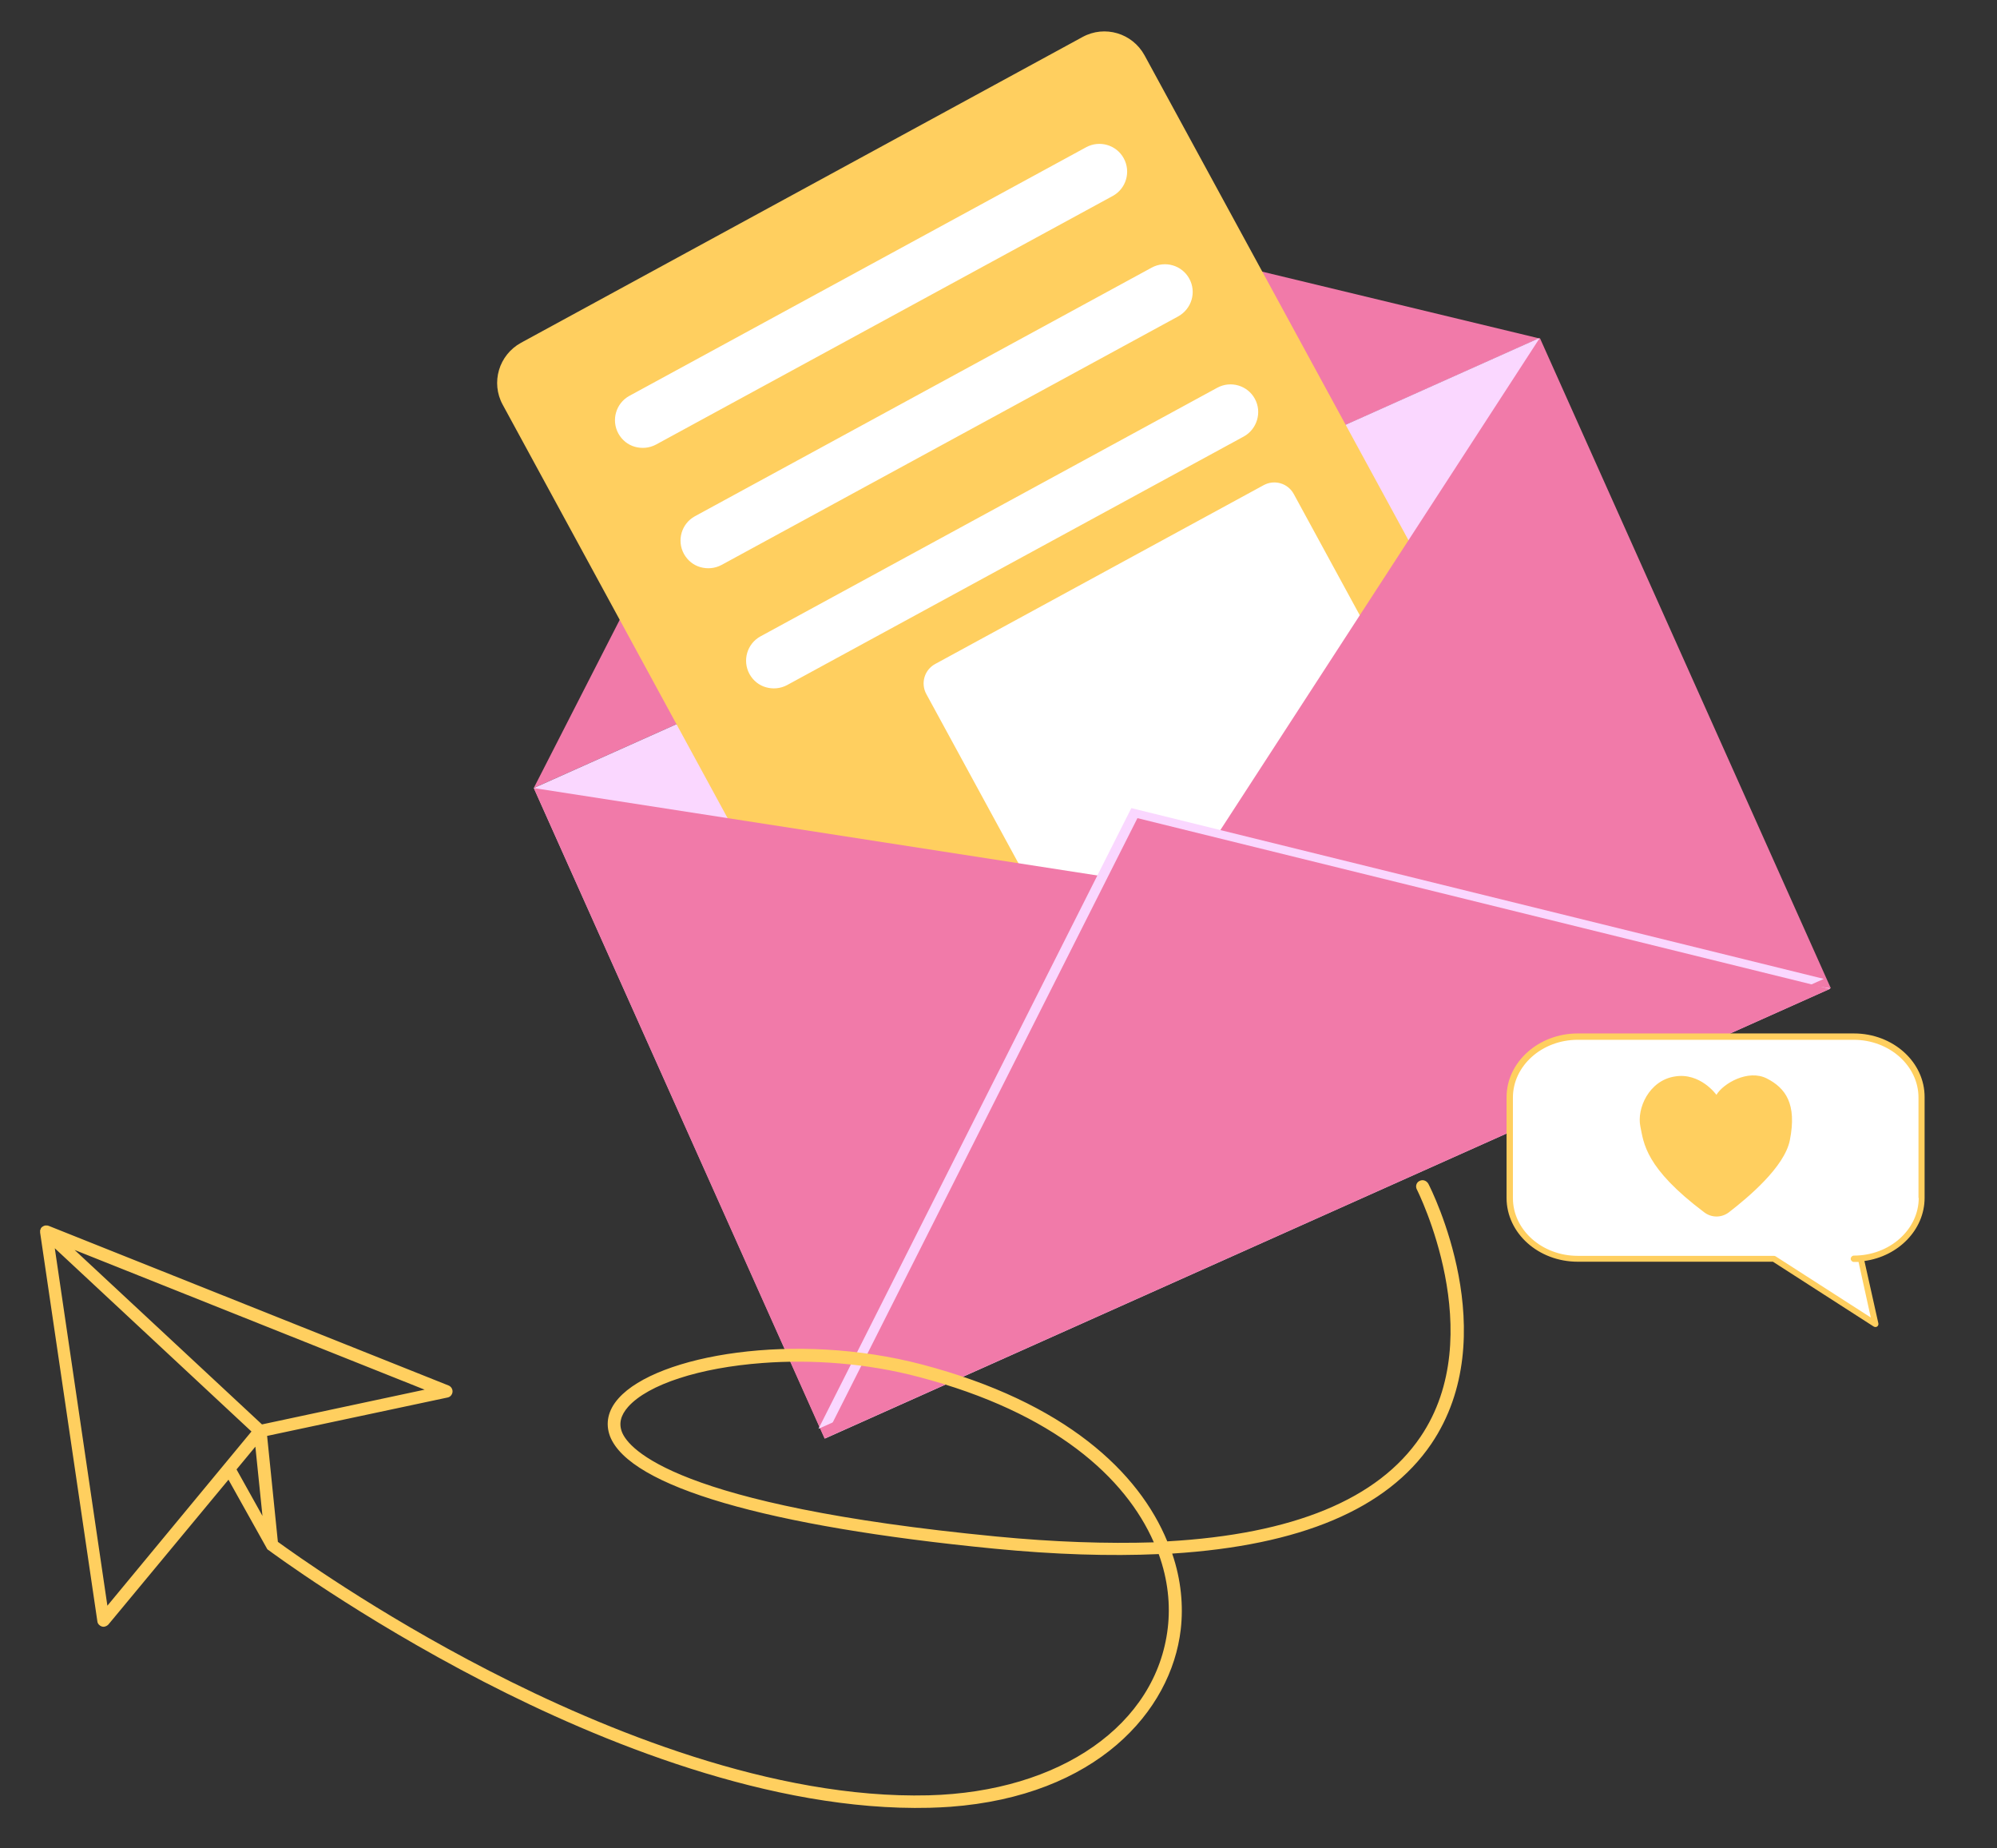 <?xml version="1.0" encoding="UTF-8" standalone="no"?><svg xmlns="http://www.w3.org/2000/svg" xmlns:xlink="http://www.w3.org/1999/xlink" fill="#000000" height="755.4" viewBox="0 0 816.4 755.4" width="816.4"><rect x="0" y="0" width="816.4" height="755.4" fill="#333333" stroke="none"/><path d="M629.2 138.3L346.9 70.3 218.2 322.1z" fill="#f17aa9"/><path d="M258.1 217.5H708.3V508.8H258.1z" fill="#fad7ff" transform="rotate(-24.105 483.094 363.124)"/><path d="M634.4,367.7l-229.6,125c-9,4.9-20.3,1.6-25.3-7.5L205.5,165.4c-4.9-9-1.6-20.3,7.5-25.3l229.6-125 c9-4.9,20.3-1.6,25.3,7.5l174.1,319.8C646.8,351.5,643.5,362.8,634.4,367.7z" fill="#ffcf5f"/><path d="M595.6,343.3l-134.3,73.1c-4.4,2.4-9.9,0.8-12.3-3.6l-70.3-129.1c-2.4-4.4-0.8-9.9,3.6-12.3l134.3-73.1 c4.4-2.4,9.9-0.8,12.3,3.6l70.3,129.1C601.6,335.4,600,340.9,595.6,343.3z M459.4,64.7c-3-5.5-9.9-7.5-15.4-4.5L257.3,161.8 c-5.5,3-7.5,9.9-4.5,15.4c1.5,2.7,3.9,4.6,6.7,5.4c2.8,0.8,5.9,0.6,8.7-0.9L454.9,80.1C460.4,77.1,462.4,70.2,459.4,64.7z M486.2,113.9c-3-5.5-9.9-7.5-15.4-4.5L284.1,211c-5.5,3-7.5,9.9-4.5,15.4c1.5,2.7,3.9,4.6,6.7,5.4c2.8,0.8,5.9,0.6,8.7-0.9 l186.7-101.6C487.2,126.2,489.2,119.4,486.2,113.9z M513,163c-3-5.5-9.9-7.5-15.4-4.5L310.9,260.1c-5.5,3-7.5,9.9-4.5,15.4 c1.5,2.7,3.9,4.6,6.7,5.4c2.8,0.8,5.9,0.6,8.7-0.9l186.7-101.6C513.9,175.4,516,168.5,513,163z" fill="#ffffff"/><path d="M218.2 322.1L483.2 363.2 337.1 588z" fill="#f17aa9"/><path d="M629.5 138.1L483.5 363 748.5 404z" fill="#f17aa9"/><g><path d="M745.6 400.1L462.5 330.3 334.6 584z" fill="#fad7ff"/></g><path d="M748.1 404.2L465 334.4 337.1 588z" fill="#f17aa9"/><path d="M645,514.4h80.2l41.5,26.7l-5.9-26.7h-3c15.3,0,27.8-11.1,27.8-24.8v-41.1c0-13.7-12.4-24.8-27.8-24.8H645 c-15.3,0-27.8,11.1-27.8,24.8v41.1C617.3,503.3,629.7,514.4,645,514.4z" fill="#ffffff"/><path d="M757.9,422.4H645c-16,0-29.1,11.7-29.1,26.1v41.1c0,14.4,13,26.1,29.1,26.1h79.8l41.2,26.5 c0.2,0.1,0.5,0.2,0.7,0.2c0.3,0,0.5-0.1,0.7-0.2c0.4-0.3,0.6-0.8,0.5-1.3l-5.7-25.5c13.9-1.9,24.6-12.8,24.6-25.8v-41.1 C786.9,434.1,773.9,422.4,757.9,422.4z M784.4,489.6c0,13-11.9,23.6-26.5,23.6c-0.7,0-1.3,0.6-1.3,1.3c0,0.7,0.6,1.3,1.3,1.3h1.9 l5,22.7l-38.9-25c-0.2-0.1-0.4-0.2-0.7-0.2H645c-14.6,0-26.5-10.6-26.5-23.6v-41.1c0-13,11.9-23.6,26.5-23.6h112.8 c14.6,0,26.5,10.6,26.5,23.6V489.6z M731.7,466.1c-2.2,10.9-17,23.3-24.9,29.4c-3,2.3-7.1,2.3-10.1,0 c-24.2-18.2-24.7-28.3-26.1-35.1c-1.5-7.3,3.5-18.7,14-20.4c10.5-1.8,17.1,7.5,17.1,7.5c2.7-4.6,12.9-10.6,20.6-6.7 C729.9,444.7,734.7,451.1,731.7,466.1z M580.3,482.7c-1.3,0.6-1.7,2.2-1.1,3.4c0.3,0.6,29.9,59.4,1.5,101.2 c-17.3,25.5-52,39.8-103.5,42.7c-11.6-28.2-41.6-56.9-100.3-72.3c-51.8-13.6-108.2-3.9-124,13.8c-4.4,4.9-5.5,10.3-3.5,15.6 c8.1,20.5,63.9,36.8,157.2,45.9c24.7,2.4,47.1,3.1,67.1,2.2c3.8,10.5,4.8,20.8,3.7,30.2c-4.6,39.5-43.9,67-97.8,68.4 C316,735.4,246.8,707,200,682.9c-46.5-23.9-80.6-48.5-86.4-52.7l-4.4-43.3l73.8-15.7c1.1-0.2,1.9-1.2,2-2.3c0.1-1.1-0.6-2.2-1.6-2.6 L19.8,501c0,0,0,0-0.1,0c-0.1,0-0.2-0.1-0.3-0.1c0,0-0.1,0-0.1,0c-0.1,0-0.2,0-0.3,0c0,0-0.1,0-0.1,0c-0.1,0-0.2,0-0.3,0 c0,0-0.1,0-0.1,0c-0.1,0-0.2,0-0.3,0.1c0,0-0.1,0-0.1,0c-0.1,0-0.3,0.1-0.4,0.2c0,0,0,0,0,0c0,0,0,0,0,0c-0.1,0.1-0.2,0.1-0.4,0.2 c0,0-0.1,0.1-0.1,0.1c-0.1,0.1-0.1,0.1-0.2,0.2c0,0-0.1,0.1-0.1,0.1c-0.1,0.1-0.1,0.1-0.2,0.2c0,0,0,0,0,0.1c0,0,0,0.1,0,0.1 c0,0.1-0.1,0.1-0.1,0.2c0,0.1,0,0.1-0.1,0.2c0,0.1-0.1,0.2-0.1,0.2c0,0.1,0,0.1,0,0.2c0,0.1,0,0.2,0,0.2c0,0.1,0,0.1,0,0.2 c0,0.1,0,0.2,0,0.3c0,0,0,0.1,0,0.1c0,0,0,0,0,0l23.4,158.9c0.1,1,0.9,1.8,1.8,2.1c0.3,0.1,0.6,0.1,0.9,0.1c0.7-0.1,1.3-0.4,1.8-0.9 l49.1-59.2l15.7,28.1c0,0,0,0,0,0c0.1,0.2,0.2,0.4,0.4,0.5c0,0,0.1,0.1,0.1,0.1c0.1,0,0.1,0.1,0.2,0.1c0.4,0.3,36.8,27.4,88,53.8 c47.3,24.4,117.4,53.1,182.2,51.5c2.9-0.1,5.7-0.2,8.4-0.4c59.7-4.4,90.4-38.9,94.3-72.5c1.1-9.6,0.2-20.2-3.5-31 c52.4-3.3,87.8-18.2,105.9-44.8c30.1-44.4,0.1-103.9-1.2-106.4C583.1,482.5,581.6,482,580.3,482.7z M407.2,628 c-131.4-12.7-150.2-35.9-152.9-42.6c-1.4-3.5-0.6-6.9,2.5-10.4c8.2-9.2,29.3-16,54.9-17.9c19.8-1.5,42.4,0,63.9,5.7 c55.6,14.6,84.6,41.3,96.1,67.6C452.5,631,430.9,630.3,407.2,628z M173.6,568l-66.5,14.2l-76.6-71.3L173.6,568z M43.9,656.3 L22.4,510.2l80.4,74.9L43.9,656.3z M96.7,600.6l7.7-9.3l2.9,28.3L96.7,600.6z" fill="#ffcf5f"/></svg>